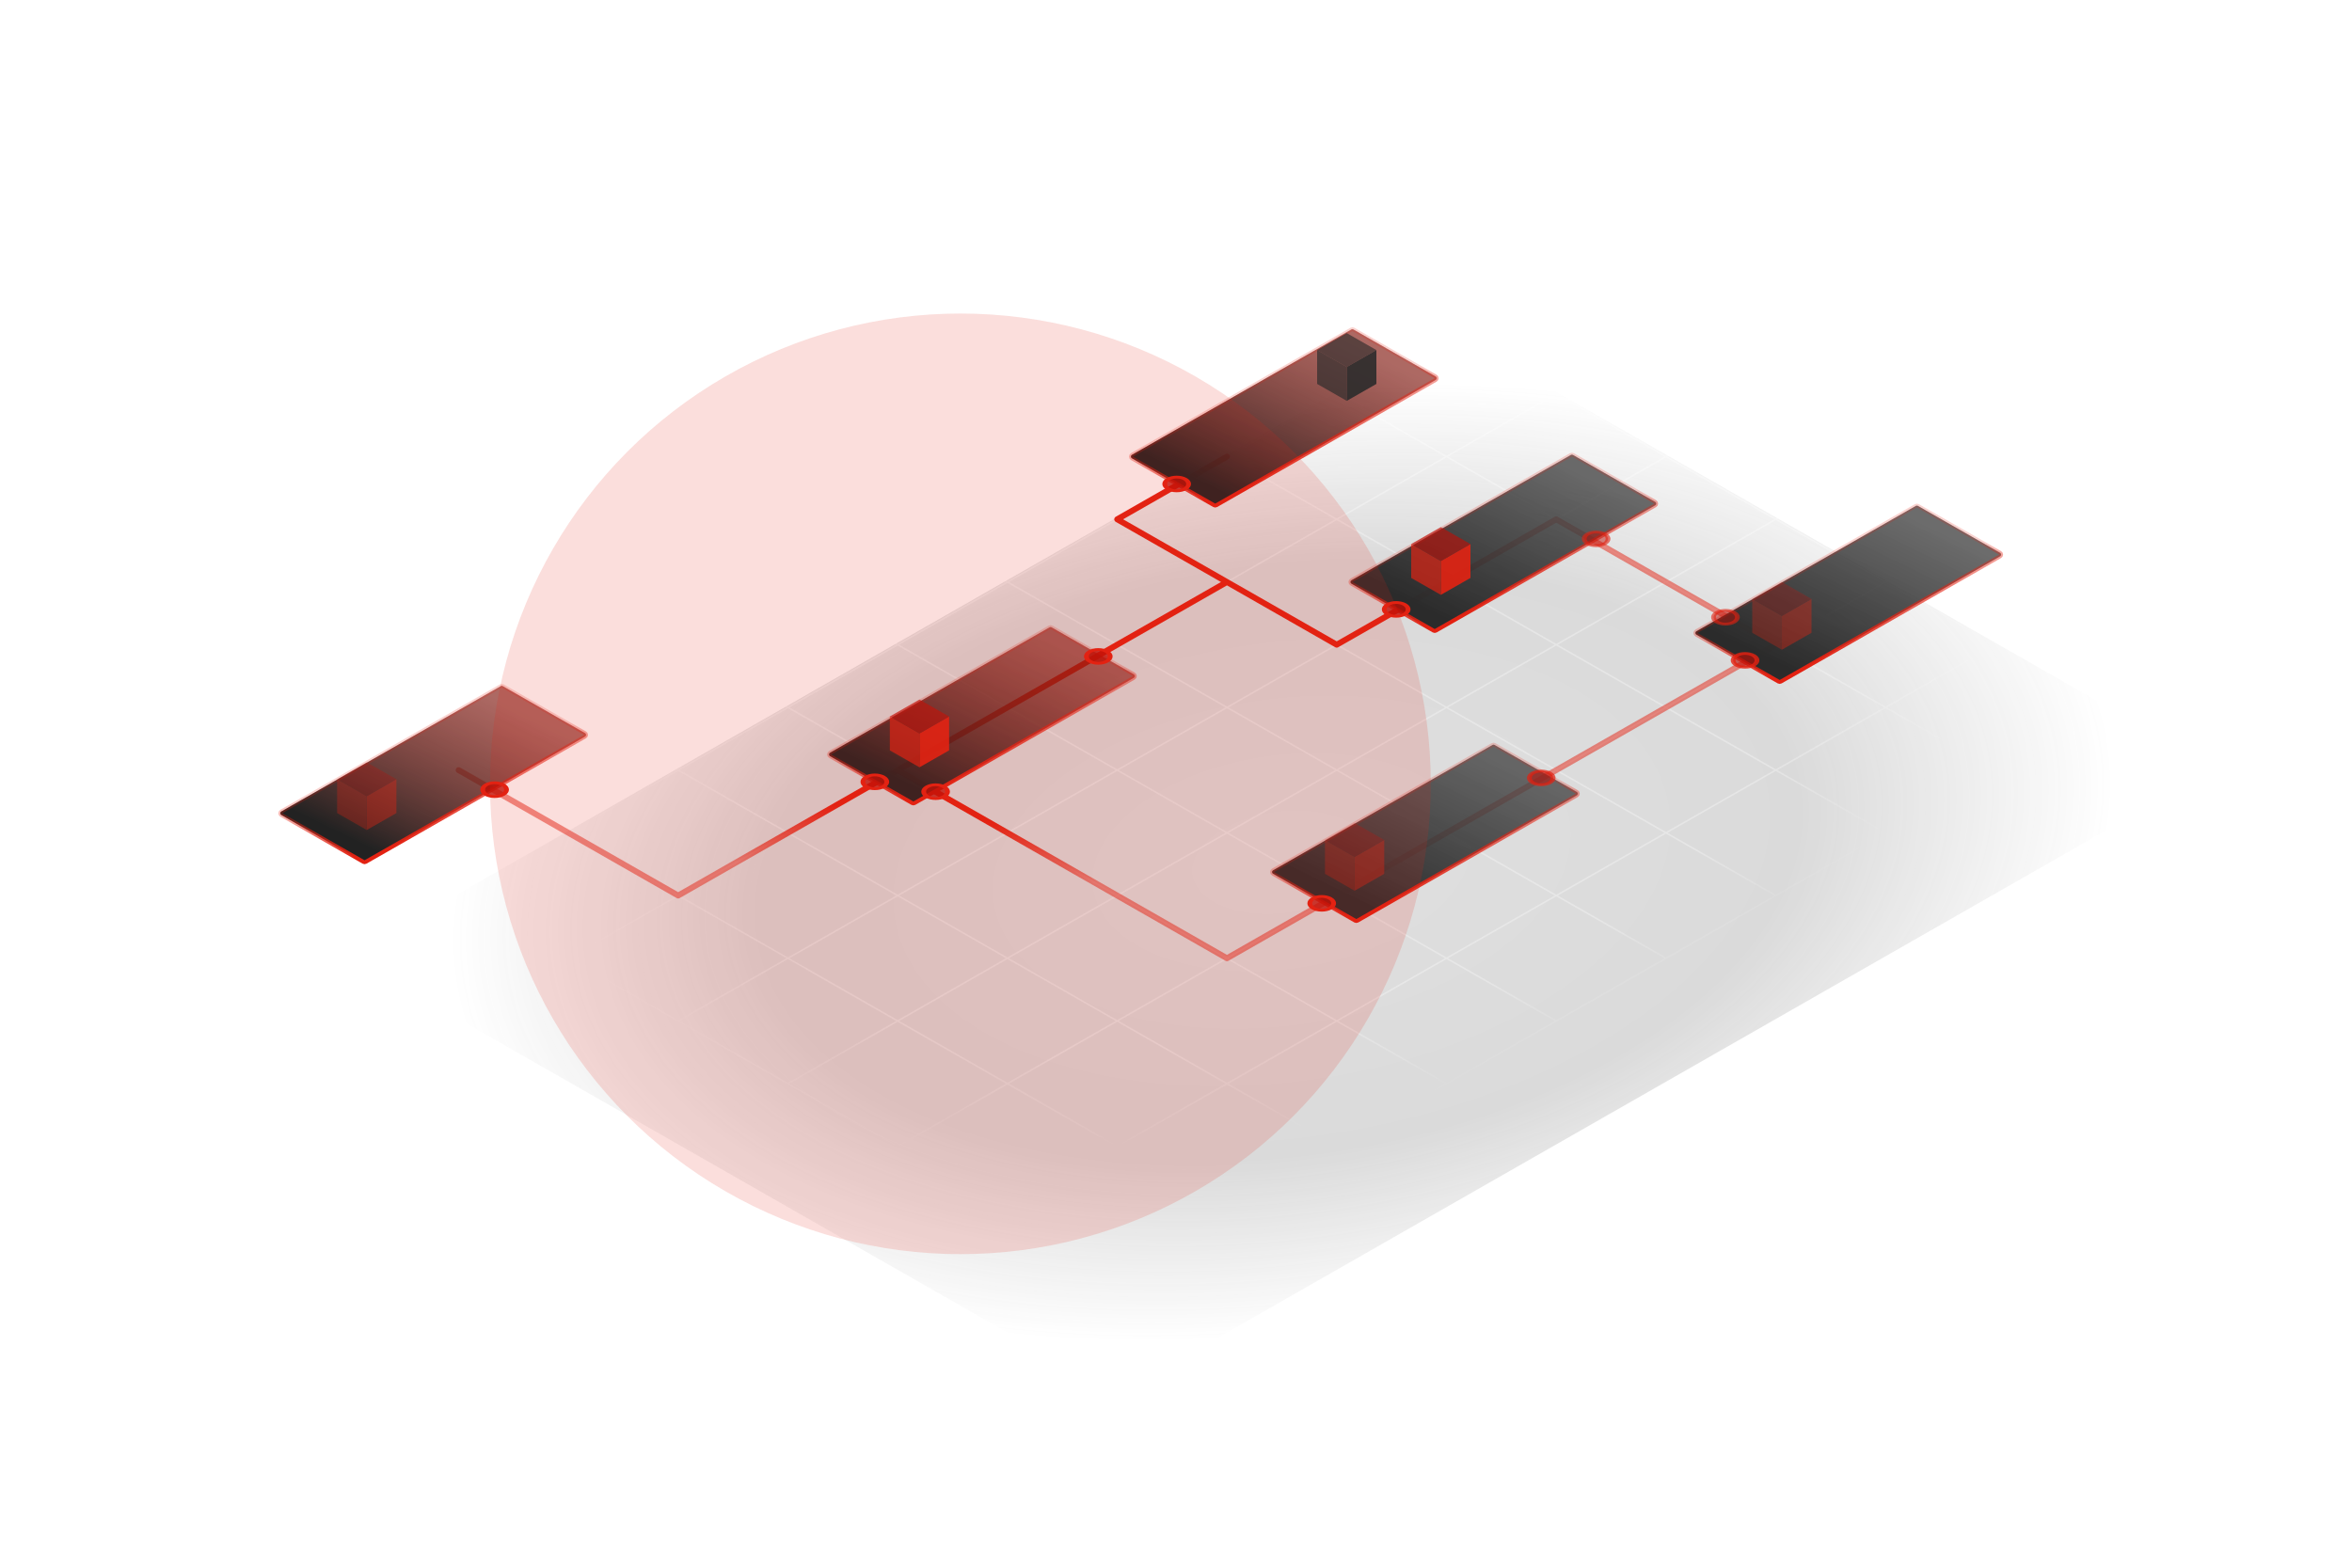 <svg width="600" height="400" viewBox="0 0 600 400" fill="none" xmlns="http://www.w3.org/2000/svg">
<g clip-path="url(#clip0_989_226260)">
<path d="M369 84L89 244L285 356L565 196L369 84Z" fill="url(#paint0_radial_989_226260)" fill-opacity="0.2"/>
<path opacity="0.3" d="M509 164.5L537 148.5M509 164.5L537 180.5M509 164.5L481 148.5M509 164.5L481 180.5M537 148.5L565 164.5L537 180.5M537 148.5L509 132.5M537 180.5L509 196.5M481 148.5L509 132.5M481 148.5L453 164.5M481 148.5L453 132.5M509 132.5L481 116.5M481 180.5L509 196.5M481 180.5L453 164.5M481 180.5L453 196.5M509 196.5L481 212.5M453 164.5L425 148.5M453 164.5L425 180.5M453 132.5L481 116.5M453 132.5L425 116.5M453 132.5L425 148.5M481 116.5L453 100.5M425 116.5L453 100.5M425 116.5L397 132.5M425 116.5L397 100.5M453 100.5L425 84.5M425 148.5L397 164.5M425 148.5L397 132.5M397 164.5L425 180.5M397 164.5L369 148.5M397 164.5L369 180.5M425 180.5L453 196.5M425 180.5L397 196.5M397 132.5L369 116.5M397 132.5L369 148.5M397 100.5L425 84.5M397 100.5L369 84.499M397 100.5L369 116.5M425 84.5L397 68.5M369 84.499L397 68.5M369 84.499L341 100.5M369 84.499L341 68.499M397 68.5L369 52.5L341 68.499M369 116.5L341 100.5M369 116.5L341 132.5M341 100.5L313 84.499M341 100.5L313 116.5M341 68.499L313 84.499M313 84.499L285 100.5M453 196.5L481 212.5M453 196.5L425 212.5M481 212.5L453 228.5M369 148.5L341 132.5M369 148.5L341 164.5M341 132.5L313 116.5M341 132.5L313 148.5M313 116.5L285 100.5M313 116.5L285 132.5M285 100.5L257 116.5M369 180.5L397 196.5M369 180.5L341 164.5M369 180.5L341 196.5M397 196.5L425 212.5M397 196.5L369 212.5M425 212.5L453 228.5M425 212.5L397 228.5M453 228.5L425 244.5M341 164.5L313 148.5M341 164.5L313 180.5M313 148.5L285 132.5M313 148.5L285 164.5M285 132.5L257 116.5M285 132.5L257 148.5M257 116.5L229 132.5M341 196.5L369 212.5M341 196.5L313 180.5M341 196.5L313 212.5M369 212.5L397 228.5M369 212.5L341 228.5M397 228.5L425 244.5M397 228.5L369 244.5M425 244.5L397 260.5M313 180.5L285 164.5M313 180.5L285 196.5M285 164.5L257 148.5M285 164.5L257 180.5M257 148.5L229 132.5M257 148.5L229 164.5M229 132.5L201 148.5M369 244.5L397 260.5M369 244.5L341 228.5M369 244.5L341 260.5M397 260.5L369 276.5M341 228.5L313 244.5M341 228.5L313 212.5M341 260.5L369 276.5M341 260.5L313 244.5M341 260.5L313 276.5M369 276.5L341 292.5M313 244.5L285 228.5M313 244.5L285 260.5M313 212.5L285 196.5M313 212.5L285 228.5M285 196.5L257 212.5M285 196.5L257 180.5M285 228.5L257 244.5M285 228.5L257 212.5M257 244.5L285 260.5M257 244.5L229 228.5M257 244.5L229 260.5M285 260.5L313 276.5M285 260.5L257 276.5M257 212.5L229 196.5M257 212.5L229 228.5M257 180.5L229 164.5M257 180.5L229 196.5M229 164.5L201 180.5M229 164.5L201 148.5M229 196.5L201 180.5M229 196.5L201 212.5M201 180.5L173 164.5M201 180.5L173 196.5M201 148.5L173 164.5M173 164.5L145 180.5M313 276.5L341 292.5M313 276.5L285 292.5M341 292.5L313 308.5M229 228.5L201 212.5M229 228.5L201 244.5M201 212.5L173 196.5M201 212.5L173 228.5M173 196.5L145 180.5M173 196.5L145 212.5M145 180.5L117 196.5M229 260.5L257 276.5M229 260.5L201 244.5M229 260.5L201 276.5M257 276.5L285 292.5M257 276.5L229 292.5M285 292.5L313 308.5M285 292.5L257 308.5M313 308.5L285 324.5L257 308.5M201 244.5L173 228.5M201 244.5L173 260.5M173 228.5L145 212.5M173 228.5L145 244.5M145 212.5L117 196.5M145 212.5L117 228.5M117 196.5L89 212.5L117 228.5M201 276.5L229 292.5M201 276.5L173 260.5M229 292.5L257 308.5M173 260.5L145 244.5M145 244.5L117 228.5" stroke="url(#paint1_radial_989_226260)" stroke-width="0.4" stroke-linejoin="round"/>
<path d="M313 116.5L285 132.5L313 148.5M313 148.5L341 164.5L369 148.5L397 132.5L425 148.5L453 164.5L425 180.5L397 196.5L369 212.5L341 228.5L313 244.5L285 228.5L257 212.5L229 196.5M313 148.5L285 164.5L257 180.5L229 196.5M229 196.5L201 212.5L173 228.5L145 212.5L117 196.5" stroke="url(#paint2_radial_989_226260)" stroke-width="1.5" stroke-linecap="round" stroke-linejoin="round"/>
<path d="M71.752 207.934C71.596 207.845 71.5 207.679 71.5 207.5C71.5 207.321 71.596 207.155 71.752 207.066L127.752 175.066C127.906 174.978 128.094 174.978 128.248 175.066L149.248 187.066C149.404 187.155 149.5 187.321 149.5 187.5C149.5 187.679 149.404 187.845 149.248 187.934L93.248 219.934C93.094 220.022 92.906 220.022 92.752 219.934L71.752 207.934Z" fill="url(#paint3_linear_989_226260)"/>
<path d="M71.752 207.934C71.596 207.845 71.5 207.679 71.5 207.5C71.5 207.321 71.596 207.155 71.752 207.066L127.752 175.066C127.906 174.978 128.094 174.978 128.248 175.066L149.248 187.066C149.404 187.155 149.5 187.321 149.5 187.5C149.5 187.679 149.404 187.845 149.248 187.934L93.248 219.934C93.094 220.022 92.906 220.022 92.752 219.934L71.752 207.934Z" fill="#101010" fill-opacity="0.3"/>
<path d="M71.752 207.934C71.596 207.845 71.5 207.679 71.5 207.5C71.5 207.321 71.596 207.155 71.752 207.066L127.752 175.066C127.906 174.978 128.094 174.978 128.248 175.066L149.248 187.066C149.404 187.155 149.5 187.321 149.5 187.5C149.5 187.679 149.404 187.845 149.248 187.934L93.248 219.934C93.094 220.022 92.906 220.022 92.752 219.934L71.752 207.934Z" stroke="url(#paint4_linear_989_226260)" stroke-linejoin="round"/>
<path d="M211.752 192.934C211.596 192.845 211.5 192.679 211.5 192.5C211.5 192.321 211.596 192.155 211.752 192.066L267.752 160.066C267.906 159.978 268.094 159.978 268.248 160.066L289.248 172.066C289.404 172.155 289.5 172.321 289.5 172.5C289.5 172.679 289.404 172.845 289.248 172.934L233.248 204.934C233.094 205.022 232.906 205.022 232.752 204.934L211.752 192.934Z" fill="url(#paint5_linear_989_226260)"/>
<path d="M211.752 192.934C211.596 192.845 211.5 192.679 211.5 192.5C211.5 192.321 211.596 192.155 211.752 192.066L267.752 160.066C267.906 159.978 268.094 159.978 268.248 160.066L289.248 172.066C289.404 172.155 289.5 172.321 289.5 172.5C289.5 172.679 289.404 172.845 289.248 172.934L233.248 204.934C233.094 205.022 232.906 205.022 232.752 204.934L211.752 192.934Z" fill="#101010" fill-opacity="0.3"/>
<path d="M211.752 192.934C211.596 192.845 211.5 192.679 211.5 192.5C211.5 192.321 211.596 192.155 211.752 192.066L267.752 160.066C267.906 159.978 268.094 159.978 268.248 160.066L289.248 172.066C289.404 172.155 289.5 172.321 289.5 172.5C289.5 172.679 289.404 172.845 289.248 172.934L233.248 204.934C233.094 205.022 232.906 205.022 232.752 204.934L211.752 192.934Z" stroke="url(#paint6_linear_989_226260)" stroke-linejoin="round"/>
<path d="M324.752 222.934C324.596 222.845 324.5 222.679 324.5 222.5C324.5 222.321 324.596 222.155 324.752 222.066L380.752 190.066C380.906 189.978 381.094 189.978 381.248 190.066L402.248 202.066C402.404 202.155 402.5 202.321 402.5 202.5C402.5 202.679 402.404 202.845 402.248 202.934L346.248 234.934C346.094 235.022 345.906 235.022 345.752 234.934L324.752 222.934Z" fill="url(#paint7_linear_989_226260)" stroke="url(#paint8_linear_989_226260)" stroke-linejoin="round"/>
<path d="M432.752 161.934C432.596 161.845 432.5 161.679 432.5 161.5C432.5 161.321 432.596 161.155 432.752 161.066L488.752 129.066C488.906 128.978 489.094 128.978 489.248 129.066L510.248 141.066C510.404 141.155 510.5 141.321 510.5 141.5C510.5 141.679 510.404 141.845 510.248 141.934L454.248 173.934C454.094 174.022 453.906 174.022 453.752 173.934L432.752 161.934Z" fill="url(#paint9_linear_989_226260)" stroke="url(#paint10_linear_989_226260)" stroke-linejoin="round"/>
<path d="M288.752 116.934C288.596 116.845 288.5 116.679 288.5 116.5C288.5 116.321 288.596 116.155 288.752 116.066L344.752 84.066C344.906 83.978 345.094 83.978 345.248 84.066L366.248 96.066C366.404 96.155 366.5 96.321 366.5 96.5C366.5 96.679 366.404 96.845 366.248 96.934L310.248 128.934C310.094 129.022 309.906 129.022 309.752 128.934L288.752 116.934Z" fill="url(#paint11_linear_989_226260)"/>
<path d="M288.752 116.934C288.596 116.845 288.5 116.679 288.5 116.5C288.5 116.321 288.596 116.155 288.752 116.066L344.752 84.066C344.906 83.978 345.094 83.978 345.248 84.066L366.248 96.066C366.404 96.155 366.5 96.321 366.5 96.5C366.5 96.679 366.404 96.845 366.248 96.934L310.248 128.934C310.094 129.022 309.906 129.022 309.752 128.934L288.752 116.934Z" fill="#101010" fill-opacity="0.3"/>
<path d="M288.752 116.934C288.596 116.845 288.5 116.679 288.5 116.5C288.5 116.321 288.596 116.155 288.752 116.066L344.752 84.066C344.906 83.978 345.094 83.978 345.248 84.066L366.248 96.066C366.404 96.155 366.5 96.321 366.5 96.5C366.5 96.679 366.404 96.845 366.248 96.934L310.248 128.934C310.094 129.022 309.906 129.022 309.752 128.934L288.752 116.934Z" stroke="url(#paint12_linear_989_226260)" stroke-linejoin="round"/>
<path d="M344.752 148.934C344.596 148.845 344.5 148.679 344.5 148.5C344.5 148.321 344.596 148.155 344.752 148.066L400.752 116.066C400.906 115.978 401.094 115.978 401.248 116.066L422.248 128.066C422.404 128.155 422.5 128.321 422.5 128.5C422.5 128.679 422.404 128.845 422.248 128.934L366.248 160.934C366.094 161.022 365.906 161.022 365.752 160.934L344.752 148.934Z" fill="url(#paint13_linear_989_226260)" stroke="url(#paint14_linear_989_226260)" stroke-linejoin="round"/>
<circle cx="2.987" cy="2.987" r="2.487" transform="matrix(0.866 -0.5 0.866 0.5 218 199.487)" fill="#BD0F06" fill-opacity="0.8" stroke="#E32212"/>
<circle cx="2.987" cy="2.987" r="2.487" transform="matrix(0.866 -0.5 0.866 0.5 233.5 202)" fill="#BD0F06" fill-opacity="0.8" stroke="#E32212"/>
<circle cx="2.987" cy="2.987" r="2.487" transform="matrix(0.866 -0.5 0.866 0.5 275 167.487)" fill="#BD0F06" fill-opacity="0.8" stroke="#E32212"/>
<circle cx="2.987" cy="2.987" r="2.487" transform="matrix(0.866 -0.5 0.866 0.5 295 123.487)" fill="#BD0F06" fill-opacity="0.8" stroke="#E32212"/>
<circle cx="2.987" cy="2.987" r="2.487" transform="matrix(0.866 -0.5 0.866 0.5 351 155.487)" fill="#BD0F06" fill-opacity="0.8" stroke="#E32212"/>
<circle opacity="0.8" cx="2.987" cy="2.987" r="2.487" transform="matrix(0.866 -0.5 0.866 0.5 440 168.487)" fill="#BD0F06" fill-opacity="0.8" stroke="#E32212"/>
<circle opacity="0.6" cx="2.987" cy="2.987" r="2.487" transform="matrix(0.866 -0.5 0.866 0.5 435 157.487)" fill="#BD0F06" fill-opacity="0.8" stroke="#E32212"/>
<circle opacity="0.6" cx="2.987" cy="2.987" r="2.487" transform="matrix(0.866 -0.5 0.866 0.5 402 137.487)" fill="#BD0F06" fill-opacity="0.8" stroke="#E32212"/>
<circle cx="2.987" cy="2.987" r="2.487" transform="matrix(0.866 -0.5 0.866 0.5 332 230.487)" fill="#BD0F06" fill-opacity="0.8" stroke="#E32212"/>
<circle opacity="0.7" cx="2.987" cy="2.987" r="2.487" transform="matrix(0.866 -0.5 0.866 0.5 388 198.487)" fill="#BD0F06" fill-opacity="0.8" stroke="#E32212"/>
<circle cx="2.987" cy="2.987" r="2.487" transform="matrix(0.866 -0.5 0.866 0.5 121 201.487)" fill="#BD0F06" fill-opacity="0.8" stroke="#E32212"/>
<g opacity="0.4">
<path opacity="0.75" d="M447 161.46V152.82L454.56 157.14V165.78L447 161.46Z" fill="#E32212"/>
<path d="M462.121 161.46V152.82L454.561 157.14V165.78L462.121 161.46Z" fill="#E32212"/>
<path opacity="0.7" d="M454.56 148.5L462.12 152.82L454.56 157.14L447 152.82L454.56 148.5Z" fill="#BD0F06"/>
</g>
<g opacity="0.4">
<path opacity="0.75" d="M338 222.96V214.32L345.56 218.64V227.28L338 222.96Z" fill="#E32212"/>
<path d="M353.121 222.96V214.32L345.561 218.64V227.28L353.121 222.96Z" fill="#E32212"/>
<path opacity="0.7" d="M345.56 210L353.12 214.32L345.56 218.64L338 214.32L345.56 210Z" fill="#BD0F06"/>
</g>
<g opacity="0.4">
<path opacity="0.75" d="M86.002 207.46V198.82L93.562 203.14V211.78L86.002 207.46Z" fill="#E32212"/>
<path d="M101.123 207.46V198.82L93.562 203.14V211.78L101.123 207.46Z" fill="#E32212"/>
<path opacity="0.7" d="M93.562 194.5L101.122 198.82L93.562 203.14L86.002 198.82L93.562 194.5Z" fill="#BD0F06"/>
</g>
<g opacity="0.9">
<path opacity="0.75" d="M336 97.96V89.32L343.56 93.64V102.28L336 97.96Z" fill="#2B2B2B"/>
<path d="M351.121 97.96V89.32L343.561 93.64V102.28L351.121 97.96Z" fill="#2B2B2B"/>
<path opacity="0.7" d="M343.56 85L351.12 89.32L343.56 93.64L336 89.32L343.56 85Z" fill="#2B2B2B"/>
</g>
<g opacity="0.9">
<path opacity="0.75" d="M360 147.46V138.82L367.56 143.14V151.78L360 147.46Z" fill="#E32212"/>
<path d="M375.121 147.46V138.82L367.561 143.14V151.78L375.121 147.46Z" fill="#E32212"/>
<path opacity="0.7" d="M367.56 134.5L375.12 138.82L367.56 143.14L360 138.82L367.56 134.5Z" fill="#BD0F06"/>
</g>
<g opacity="0.9">
<path opacity="0.75" d="M227 191.46V182.82L234.56 187.14V195.78L227 191.46Z" fill="#E32212"/>
<path d="M242.121 191.46V182.82L234.561 187.14V195.78L242.121 191.46Z" fill="#E32212"/>
<path opacity="0.7" d="M234.56 178.5L242.12 182.82L234.56 187.14L227 182.82L234.56 178.5Z" fill="#BD0F06"/>
</g>
<g opacity="0.15" filter="url(#filter0_f_989_226260)">
<circle cx="245" cy="200" r="120" fill="#E32212"/>
</g>
</g>
<defs>
<filter id="filter0_f_989_226260" x="-75" y="-120" width="640" height="640" filterUnits="userSpaceOnUse" color-interpolation-filters="sRGB">
<feFlood flood-opacity="0" result="BackgroundImageFix"/>
<feBlend mode="normal" in="SourceGraphic" in2="BackgroundImageFix" result="shape"/>
<feGaussianBlur stdDeviation="100" result="effect1_foregroundBlur_989_226260"/>
</filter>
<radialGradient id="paint0_radial_989_226260" cx="0" cy="0" r="1" gradientUnits="userSpaceOnUse" gradientTransform="translate(327 220) rotate(-7.826) scale(212.984 119.441)">
<stop stop-color="#616161"/>
<stop offset="0.623" stop-color="#474747"/>
<stop offset="1" stop-color="#474747" stop-opacity="0"/>
</radialGradient>
<radialGradient id="paint1_radial_989_226260" cx="0" cy="0" r="1" gradientUnits="userSpaceOnUse" gradientTransform="translate(327 188.5) rotate(164.096) scale(189.764 98.28)">
<stop stop-color="white"/>
<stop offset="0.751" stop-color="white"/>
<stop offset="1" stop-color="white" stop-opacity="0"/>
</radialGradient>
<radialGradient id="paint2_radial_989_226260" cx="0" cy="0" r="1" gradientUnits="userSpaceOnUse" gradientTransform="translate(265.5 167) rotate(174.906) scale(129.512 59.166)">
<stop offset="0.712" stop-color="#E32212"/>
<stop offset="1" stop-color="#E32212" stop-opacity="0.5"/>
</radialGradient>
<linearGradient id="paint3_linear_989_226260" x1="83.5" y1="211" x2="104.862" y2="167.284" gradientUnits="userSpaceOnUse">
<stop stop-color="#2B2B2B"/>
<stop offset="1" stop-color="#E32212" stop-opacity="0.5"/>
</linearGradient>
<linearGradient id="paint4_linear_989_226260" x1="72" y1="204.688" x2="77.168" y2="222.834" gradientUnits="userSpaceOnUse">
<stop stop-color="#E32212" stop-opacity="0.2"/>
<stop offset="1" stop-color="#E32212"/>
</linearGradient>
<linearGradient id="paint5_linear_989_226260" x1="223.5" y1="196" x2="244.862" y2="152.284" gradientUnits="userSpaceOnUse">
<stop stop-color="#2B2B2B"/>
<stop offset="1" stop-color="#E32212" stop-opacity="0.5"/>
</linearGradient>
<linearGradient id="paint6_linear_989_226260" x1="212" y1="189.688" x2="217.168" y2="207.834" gradientUnits="userSpaceOnUse">
<stop stop-color="#E32212" stop-opacity="0.2"/>
<stop offset="1" stop-color="#E32212"/>
</linearGradient>
<linearGradient id="paint7_linear_989_226260" x1="336.5" y1="226" x2="357.862" y2="182.284" gradientUnits="userSpaceOnUse">
<stop stop-color="#2B2B2B"/>
<stop offset="1" stop-color="#474747" stop-opacity="0.8"/>
</linearGradient>
<linearGradient id="paint8_linear_989_226260" x1="325" y1="219.688" x2="330.168" y2="237.834" gradientUnits="userSpaceOnUse">
<stop stop-color="#E32212" stop-opacity="0.2"/>
<stop offset="1" stop-color="#E32212"/>
</linearGradient>
<linearGradient id="paint9_linear_989_226260" x1="444.5" y1="165" x2="465.862" y2="121.284" gradientUnits="userSpaceOnUse">
<stop stop-color="#2B2B2B"/>
<stop offset="1" stop-color="#474747" stop-opacity="0.8"/>
</linearGradient>
<linearGradient id="paint10_linear_989_226260" x1="433" y1="158.688" x2="438.168" y2="176.834" gradientUnits="userSpaceOnUse">
<stop stop-color="#E32212" stop-opacity="0.2"/>
<stop offset="1" stop-color="#E32212"/>
</linearGradient>
<linearGradient id="paint11_linear_989_226260" x1="300.5" y1="120" x2="321.862" y2="76.284" gradientUnits="userSpaceOnUse">
<stop stop-color="#2B2B2B"/>
<stop offset="1" stop-color="#E32212" stop-opacity="0.5"/>
</linearGradient>
<linearGradient id="paint12_linear_989_226260" x1="289" y1="113.688" x2="294.168" y2="131.834" gradientUnits="userSpaceOnUse">
<stop stop-color="#E32212" stop-opacity="0.2"/>
<stop offset="1" stop-color="#E32212"/>
</linearGradient>
<linearGradient id="paint13_linear_989_226260" x1="356.5" y1="152" x2="377.862" y2="108.284" gradientUnits="userSpaceOnUse">
<stop stop-color="#2B2B2B"/>
<stop offset="1" stop-color="#474747" stop-opacity="0.8"/>
</linearGradient>
<linearGradient id="paint14_linear_989_226260" x1="345" y1="145.688" x2="350.168" y2="163.834" gradientUnits="userSpaceOnUse">
<stop stop-color="#E32212" stop-opacity="0.2"/>
<stop offset="1" stop-color="#E32212"/>
</linearGradient>
<clipPath id="clip0_989_226260">
<rect width="600" height="400" fill="white"/>
</clipPath>
</defs>
</svg>
